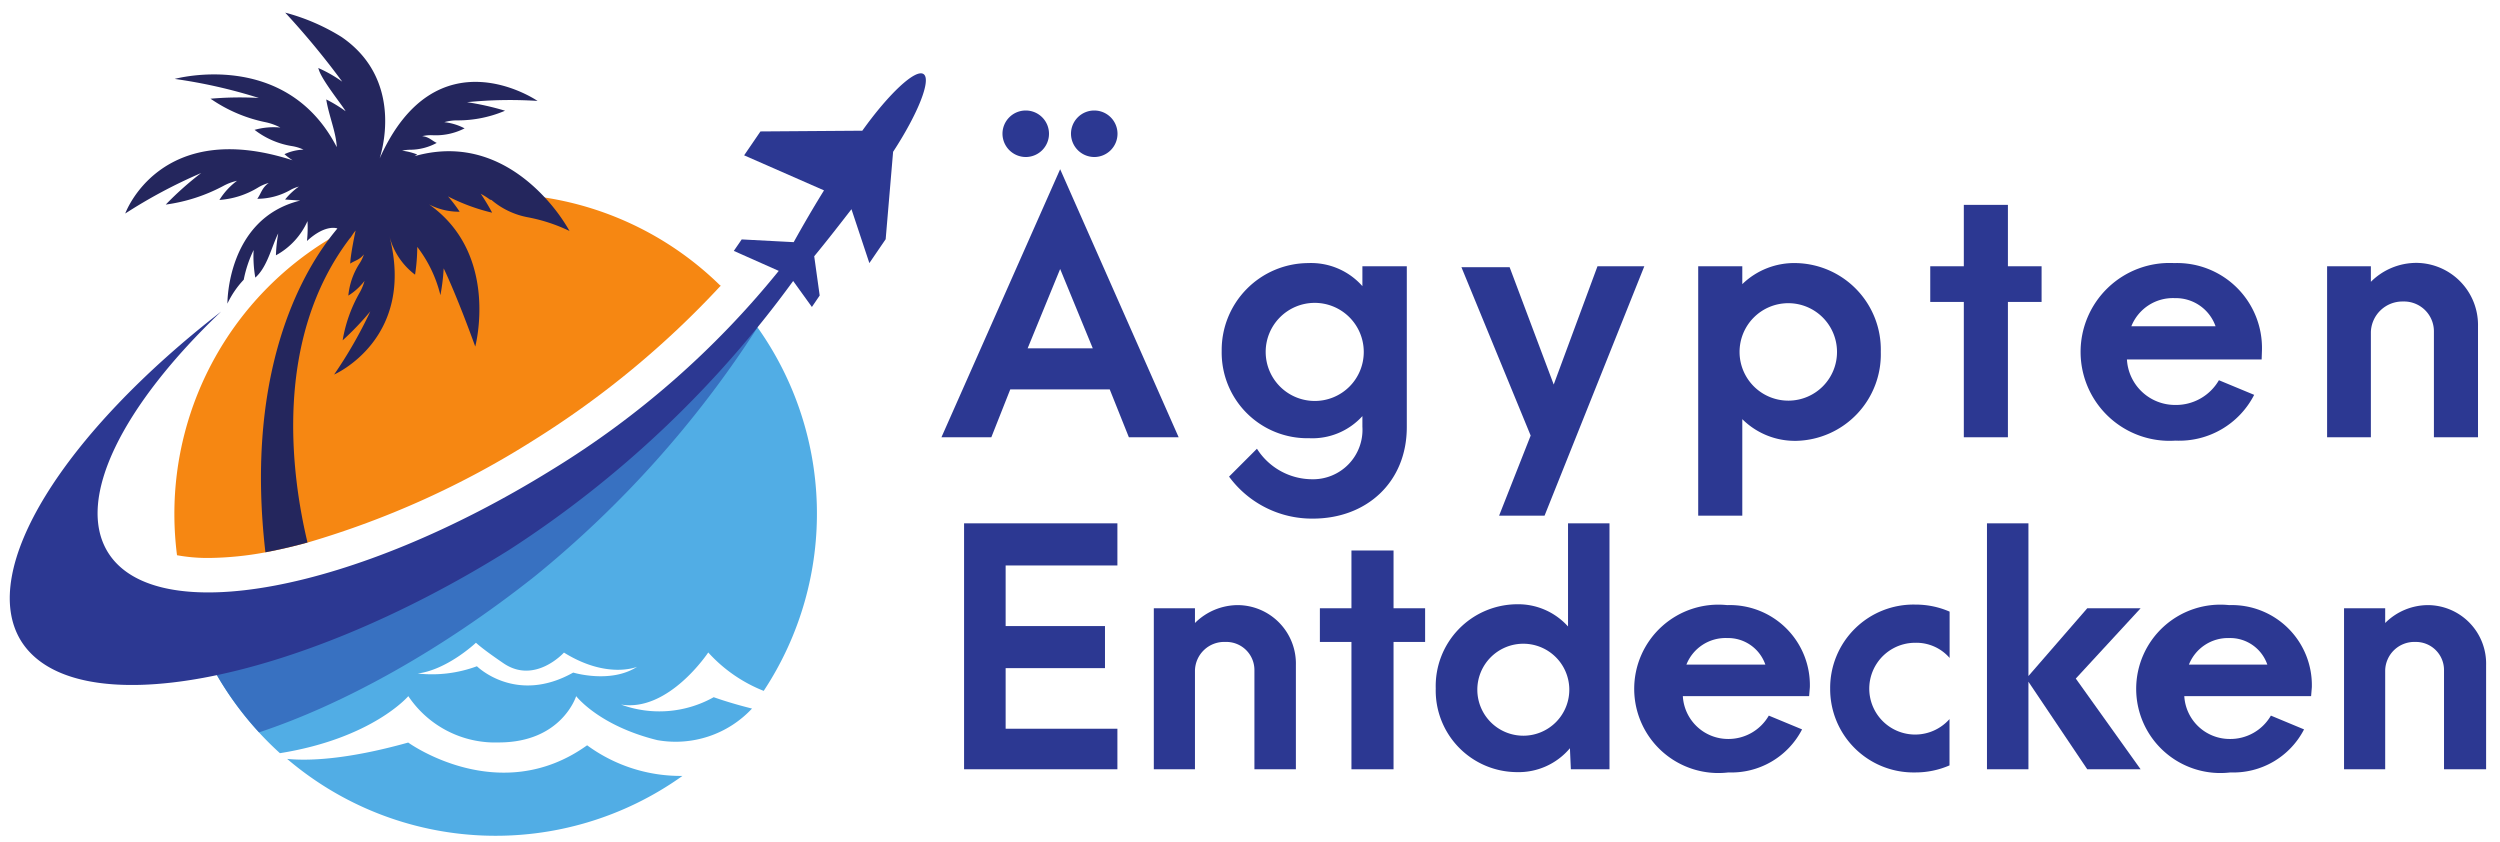 <svg id="Layer_1" data-name="Layer 1" xmlns="http://www.w3.org/2000/svg" viewBox="0 0 237.56 80"><defs><style>.cls-1{fill:#2c3892;}.cls-2{fill:#51ade5;}.cls-3{fill:#3871c1;}.cls-4{fill:#f68712;}.cls-5{fill:#24265d;}</style></defs><path class="cls-1" d="M105.45,37H96L94.2,41.55H89.46l11.28-25.47L112,41.55h-4.73ZM95.26,12.7a2.21,2.21,0,1,1,2.23,2.22A2.22,2.22,0,0,1,95.26,12.7Zm8.58,20.4-3.1-7.54L97.65,33.1Zm-2.07-20.4A2.21,2.21,0,1,1,104,14.92,2.22,2.22,0,0,1,101.77,12.7Z"/><path class="cls-1" d="M116.79,45.29l2.65-2.65a6.23,6.23,0,0,0,5.19,2.9,4.7,4.7,0,0,0,4.83-5v-1a6.42,6.42,0,0,1-5.06,2.1,8.14,8.14,0,0,1-8.31-8.29A8.26,8.26,0,0,1,124.3,25a6.51,6.51,0,0,1,5.16,2.19V25.3h4.22V40.58c0,5.25-3.83,8.7-8.92,8.7A9.77,9.77,0,0,1,116.79,45.29Zm12.8-11.87a4.66,4.66,0,1,0-4.67,4.68A4.65,4.65,0,0,0,129.59,33.42Z"/><path class="cls-1" d="M156.25,25.3,146.77,49h-4.32l3-7.61-6.58-16h4.58l4.19,11.15L151.8,25.3Z"/><path class="cls-1" d="M161.37,25.3h4.19V27A7.09,7.09,0,0,1,170.72,25a8.22,8.22,0,0,1,8,8.44,8.22,8.22,0,0,1-8,8.45,7.09,7.09,0,0,1-5.16-2.06V49h-4.19Zm13.19,8.12A4.63,4.63,0,1,0,170,38.07,4.62,4.62,0,0,0,174.56,33.42Z"/><path class="cls-1" d="M186.61,28.69h-3.19V25.3h3.19V19.47h4.19V25.3H194v3.39H190.8V41.55h-4.19Z"/><path class="cls-1" d="M214.91,34.16h-12.8a4.58,4.58,0,0,0,4.58,4.32,4.71,4.71,0,0,0,4.16-2.35l3.35,1.39a8,8,0,0,1-7.48,4.35A8.45,8.45,0,1,1,206.59,25a8.07,8.07,0,0,1,8.35,8.28ZM202.53,31h8a4,4,0,0,0-3.86-2.67A4.25,4.25,0,0,0,202.53,31Z"/><path class="cls-1" d="M221.13,25.3h4.16v1.48a6.12,6.12,0,0,1,4.35-1.8A5.9,5.9,0,0,1,235.47,31V41.55h-4.19v-10a2.84,2.84,0,0,0-2.93-2.9,3,3,0,0,0-3.06,2.9v10h-4.16Z"/><path class="cls-1" d="M91.61,49.73h14.57v4H95.56v5.76H105v4H95.56v5.76h10.62V73.1H91.61Z"/><path class="cls-1" d="M109.64,57.8h3.91v1.4a5.79,5.79,0,0,1,4.1-1.7,5.56,5.56,0,0,1,5.49,5.71V73.1H119.2V63.69A2.67,2.67,0,0,0,116.44,61a2.78,2.78,0,0,0-2.89,2.73V73.1h-3.91Z"/><path class="cls-1" d="M128.42,61h-3V57.8h3V52.31h4V57.8h3V61h-3V73.1h-4Z"/><path class="cls-1" d="M136.43,65.42a7.77,7.77,0,0,1,7.65-8A6.37,6.37,0,0,1,149,59.53v-9.8h3.94V73.1h-3.67l-.09-2a6.37,6.37,0,0,1-5.07,2.27A7.75,7.75,0,0,1,136.43,65.42Zm12.69,0a4.37,4.37,0,1,0-4.37,4.49A4.37,4.37,0,0,0,149.12,65.42Z"/><path class="cls-1" d="M171.91,66.15h-12a4.31,4.31,0,0,0,4.31,4.07A4.43,4.43,0,0,0,168.08,68l3.16,1.31a7.56,7.56,0,0,1-7,4.09,8,8,0,1,1-.12-15.9,7.61,7.61,0,0,1,7.86,7.8Zm-11.66-3h7.5a3.75,3.75,0,0,0-3.64-2.52A4,4,0,0,0,160.25,63.15Z"/><path class="cls-1" d="M173.91,65.45a7.92,7.92,0,0,1,8.1-8,8.07,8.07,0,0,1,3.25.67v4.4A4.18,4.18,0,0,0,182,61.08a4.36,4.36,0,1,0,3.25,7.25v4.4a8.07,8.07,0,0,1-3.25.67A7.92,7.92,0,0,1,173.91,65.45Z"/><path class="cls-1" d="M197.25,64.48l6.16,8.62h-5.07l-5.59-8.32V73.1h-3.94V49.73h3.94V64.24l5.59-6.44h5.07Z"/><path class="cls-1" d="M219.61,66.15H207.56a4.32,4.32,0,0,0,4.31,4.07A4.45,4.45,0,0,0,215.79,68l3.15,1.31a7.56,7.56,0,0,1-7,4.09,8,8,0,1,1-.12-15.9,7.61,7.61,0,0,1,7.86,7.8Zm-11.65-3h7.49a3.74,3.74,0,0,0-3.64-2.52A4,4,0,0,0,208,63.15Z"/><path class="cls-1" d="M222.74,57.8h3.91v1.4a5.77,5.77,0,0,1,4.1-1.7,5.56,5.56,0,0,1,5.49,5.71V73.1h-4V63.69A2.67,2.67,0,0,0,229.53,61a2.77,2.77,0,0,0-2.88,2.73V73.1h-3.91Z"/><path class="cls-2" d="M39.69,64c2.8-.36,5.47-2.86,5.52-2.91s.09.2,2.61,1.92c3,2.07,5.77-1,5.77-1,4.12,2.56,6.95,1.35,6.95,1.35-2.51,1.63-6.07.55-6.07.55-5.46,3.07-9.15-.6-9.15-.6A12.32,12.32,0,0,1,39.69,64ZM19.28,61.57a30.68,30.68,0,0,0,7.32,10c8.8-1.41,12.2-5.42,12.2-5.42a9.93,9.93,0,0,0,8.59,4.4c6,0,7.36-4.4,7.36-4.4s2.15,2.81,7.71,4.18a9.93,9.93,0,0,0,9-3h0c-2.14-.53-3.64-1.08-3.64-1.08a10.57,10.57,0,0,1-8.81.7C63.54,67.69,67.3,62,67.3,62a14.1,14.1,0,0,0,5.27,3.65,30.57,30.57,0,0,0-1-35.11,11.92,11.92,0,0,0-1.9,1.69C63.38,39,54.45,45.66,47.47,50A86.64,86.64,0,0,1,19.28,61.57Zm8,10.54a30.53,30.53,0,0,0,37.57,1.62,15,15,0,0,1-9.06-2.91c-8.36,6-17-.26-17-.26-5.94,1.66-9.58,1.75-11.55,1.55"/><path class="cls-3" d="M47.47,50c7-4.36,15.91-11,22.16-17.75a11.92,11.92,0,0,1,1.9-1.69l.43.59A100.59,100.59,0,0,1,50.87,54.72c-9,7.14-18.34,12.25-26.25,14.87a30.93,30.93,0,0,1-5.34-8A86.64,86.64,0,0,0,47.47,50"/><path class="cls-4" d="M68.51,27.12A87,87,0,0,1,50.68,41.85a84.47,84.47,0,0,1-21.43,9.7c-1.39.38-2.74.69-4,.93a31.06,31.06,0,0,1-5.43.54,16.19,16.19,0,0,1-3-.26,31.12,31.12,0,0,1-.25-3.89A30.52,30.52,0,0,1,31.3,22.71a30.18,30.18,0,0,1,8.92-3.61h.05c.83-.19,1.68-.35,2.53-.47l.36,0c.84-.11,1.7-.18,2.56-.22h.17l1.18,0a30,30,0,0,1,4.57.34,30.46,30.46,0,0,1,16.87,8.45"/><path class="cls-1" d="M84.87,14.42c2.37-3.63,3.65-6.86,2.89-7.38s-3.3,1.85-5.82,5.38l-9.68.07-1.55,2.27,7.59,3.33c-1,1.61-2,3.33-2.88,4.92l-4.94-.26-.75,1.09L74,25.74a84.11,84.11,0,0,1-21.56,18.9C33.67,56.27,14.8,59.79,10.26,52.49c-3.14-5.07,1.42-14,10.75-22.88C6.08,41.18-2.15,54.16,2,60.9c5,8,25.79,4.23,46.37-8.64a101.35,101.35,0,0,0,27-25.56l1.78,2.47.74-1.09-.52-3.73c1.16-1.4,2.4-3,3.54-4.47L82.61,25l1.55-2.27.71-8.35"/><path class="cls-5" d="M46.7,19a7.42,7.42,0,0,0,3.42,1.64,15.92,15.92,0,0,1,4,1.31,17.07,17.07,0,0,0-2.45-3.29c-2.42-2.56-6.57-5.44-12.28-3.82l.25-.16a5.64,5.64,0,0,0-1.43-.36,3.41,3.41,0,0,1,.76-.09,5.35,5.35,0,0,0,2.53-.65l0,0c-.46-.21-.72-.57-1.38-.64a3.45,3.45,0,0,1,1-.09A6,6,0,0,0,44,12.27l.15-.07a5.36,5.36,0,0,0-1.93-.59,4.27,4.27,0,0,1,1.28-.17,11.48,11.48,0,0,0,4.33-.85l.16-.07a26.08,26.08,0,0,0-3.61-.81,40.77,40.77,0,0,1,6.7-.12s-9.6-6.62-15,5.46c.9-3,1.16-8.27-3.63-11.54A19.58,19.58,0,0,0,27.1,1.2a75.62,75.62,0,0,1,5.42,6.56,12.6,12.6,0,0,0-2.28-1.3l.06.18c.33,1.05,2.31,3.47,2.54,3.93A12.94,12.94,0,0,0,31,9.45c.24,1.52.95,3.16,1,4.53-4.84-9.4-15.4-6.48-15.4-6.48a49.13,49.13,0,0,1,8,1.81A32,32,0,0,0,20,9.38l.17.11a14.14,14.14,0,0,0,5,2.11,5.38,5.38,0,0,1,1.47.52,6.65,6.65,0,0,0-2.45.22l.08.06a7.81,7.81,0,0,0,3.46,1.48,4,4,0,0,1,1.11.34,4.64,4.64,0,0,0-1.81.43l.08.07a6.82,6.82,0,0,0,.69.51C15.19,11.15,11.9,20.29,11.9,20.29a48.5,48.5,0,0,1,7.22-3.85,30.07,30.07,0,0,0-3.37,3h0a16.21,16.21,0,0,0,5.45-1.76,5.1,5.1,0,0,1,1.32-.5A6.67,6.67,0,0,0,20.85,19h0a8.13,8.13,0,0,0,3.64-1.16,4.16,4.16,0,0,1,1.05-.46c-.66.47-.72,1-1.09,1.51h0a6.42,6.42,0,0,0,3.06-.79,3.42,3.42,0,0,1,.89-.37,6.5,6.5,0,0,0-1.31,1.23l1.44.1c-7,1.71-6.92,9.79-6.92,9.79a8.76,8.76,0,0,1,1.55-2.27,11.54,11.54,0,0,1,.94-2.82,11.65,11.65,0,0,0,.16,2.62c1-.88,1.43-2.47,1.95-3.7a5,5,0,0,1,.23-.5,14.05,14.05,0,0,0-.22,2.08l0,0a6.86,6.86,0,0,0,3-3.25,12.08,12.08,0,0,1-.05,1.89c1.79-1.65,2.89-1.19,2.89-1.19-.26.32-.55.67-.84,1.07C28.07,27,23.36,36.35,25.22,52.48c1.29-.24,2.64-.55,4-.93-1.51-6.31-3.32-19.3,4.06-28.95,0,.07.27-.43.51-.69,0,0-.48,2.22-.51,3.14v0c.44-.3.88-.34,1.3-.88a3.66,3.66,0,0,1-.42.87,6.8,6.8,0,0,0-1.06,3.05s0,0,0,0a5.77,5.77,0,0,0,1.54-1.4,5,5,0,0,1-.46,1.11,13.64,13.64,0,0,0-1.62,4.54v0a27.6,27.6,0,0,0,2.63-2.75,42.29,42.29,0,0,1-3.44,6S39.53,32.22,37,22.42a6.63,6.63,0,0,0,2.44,3.68l0,0a17.88,17.88,0,0,0,.21-2.64,12.28,12.28,0,0,1,2.2,4.59h0a19.34,19.34,0,0,0,.31-2.55s1.16,2.35,3,7.43c0,0,2.34-8.75-4.38-13.5a6.2,6.2,0,0,0,2.9.69h0a14,14,0,0,0-1.1-1.45,18.6,18.6,0,0,0,4.18,1.54h0c-.19-.41-1-1.73-1.09-1.8a6.17,6.17,0,0,1,.89.56"/></svg>